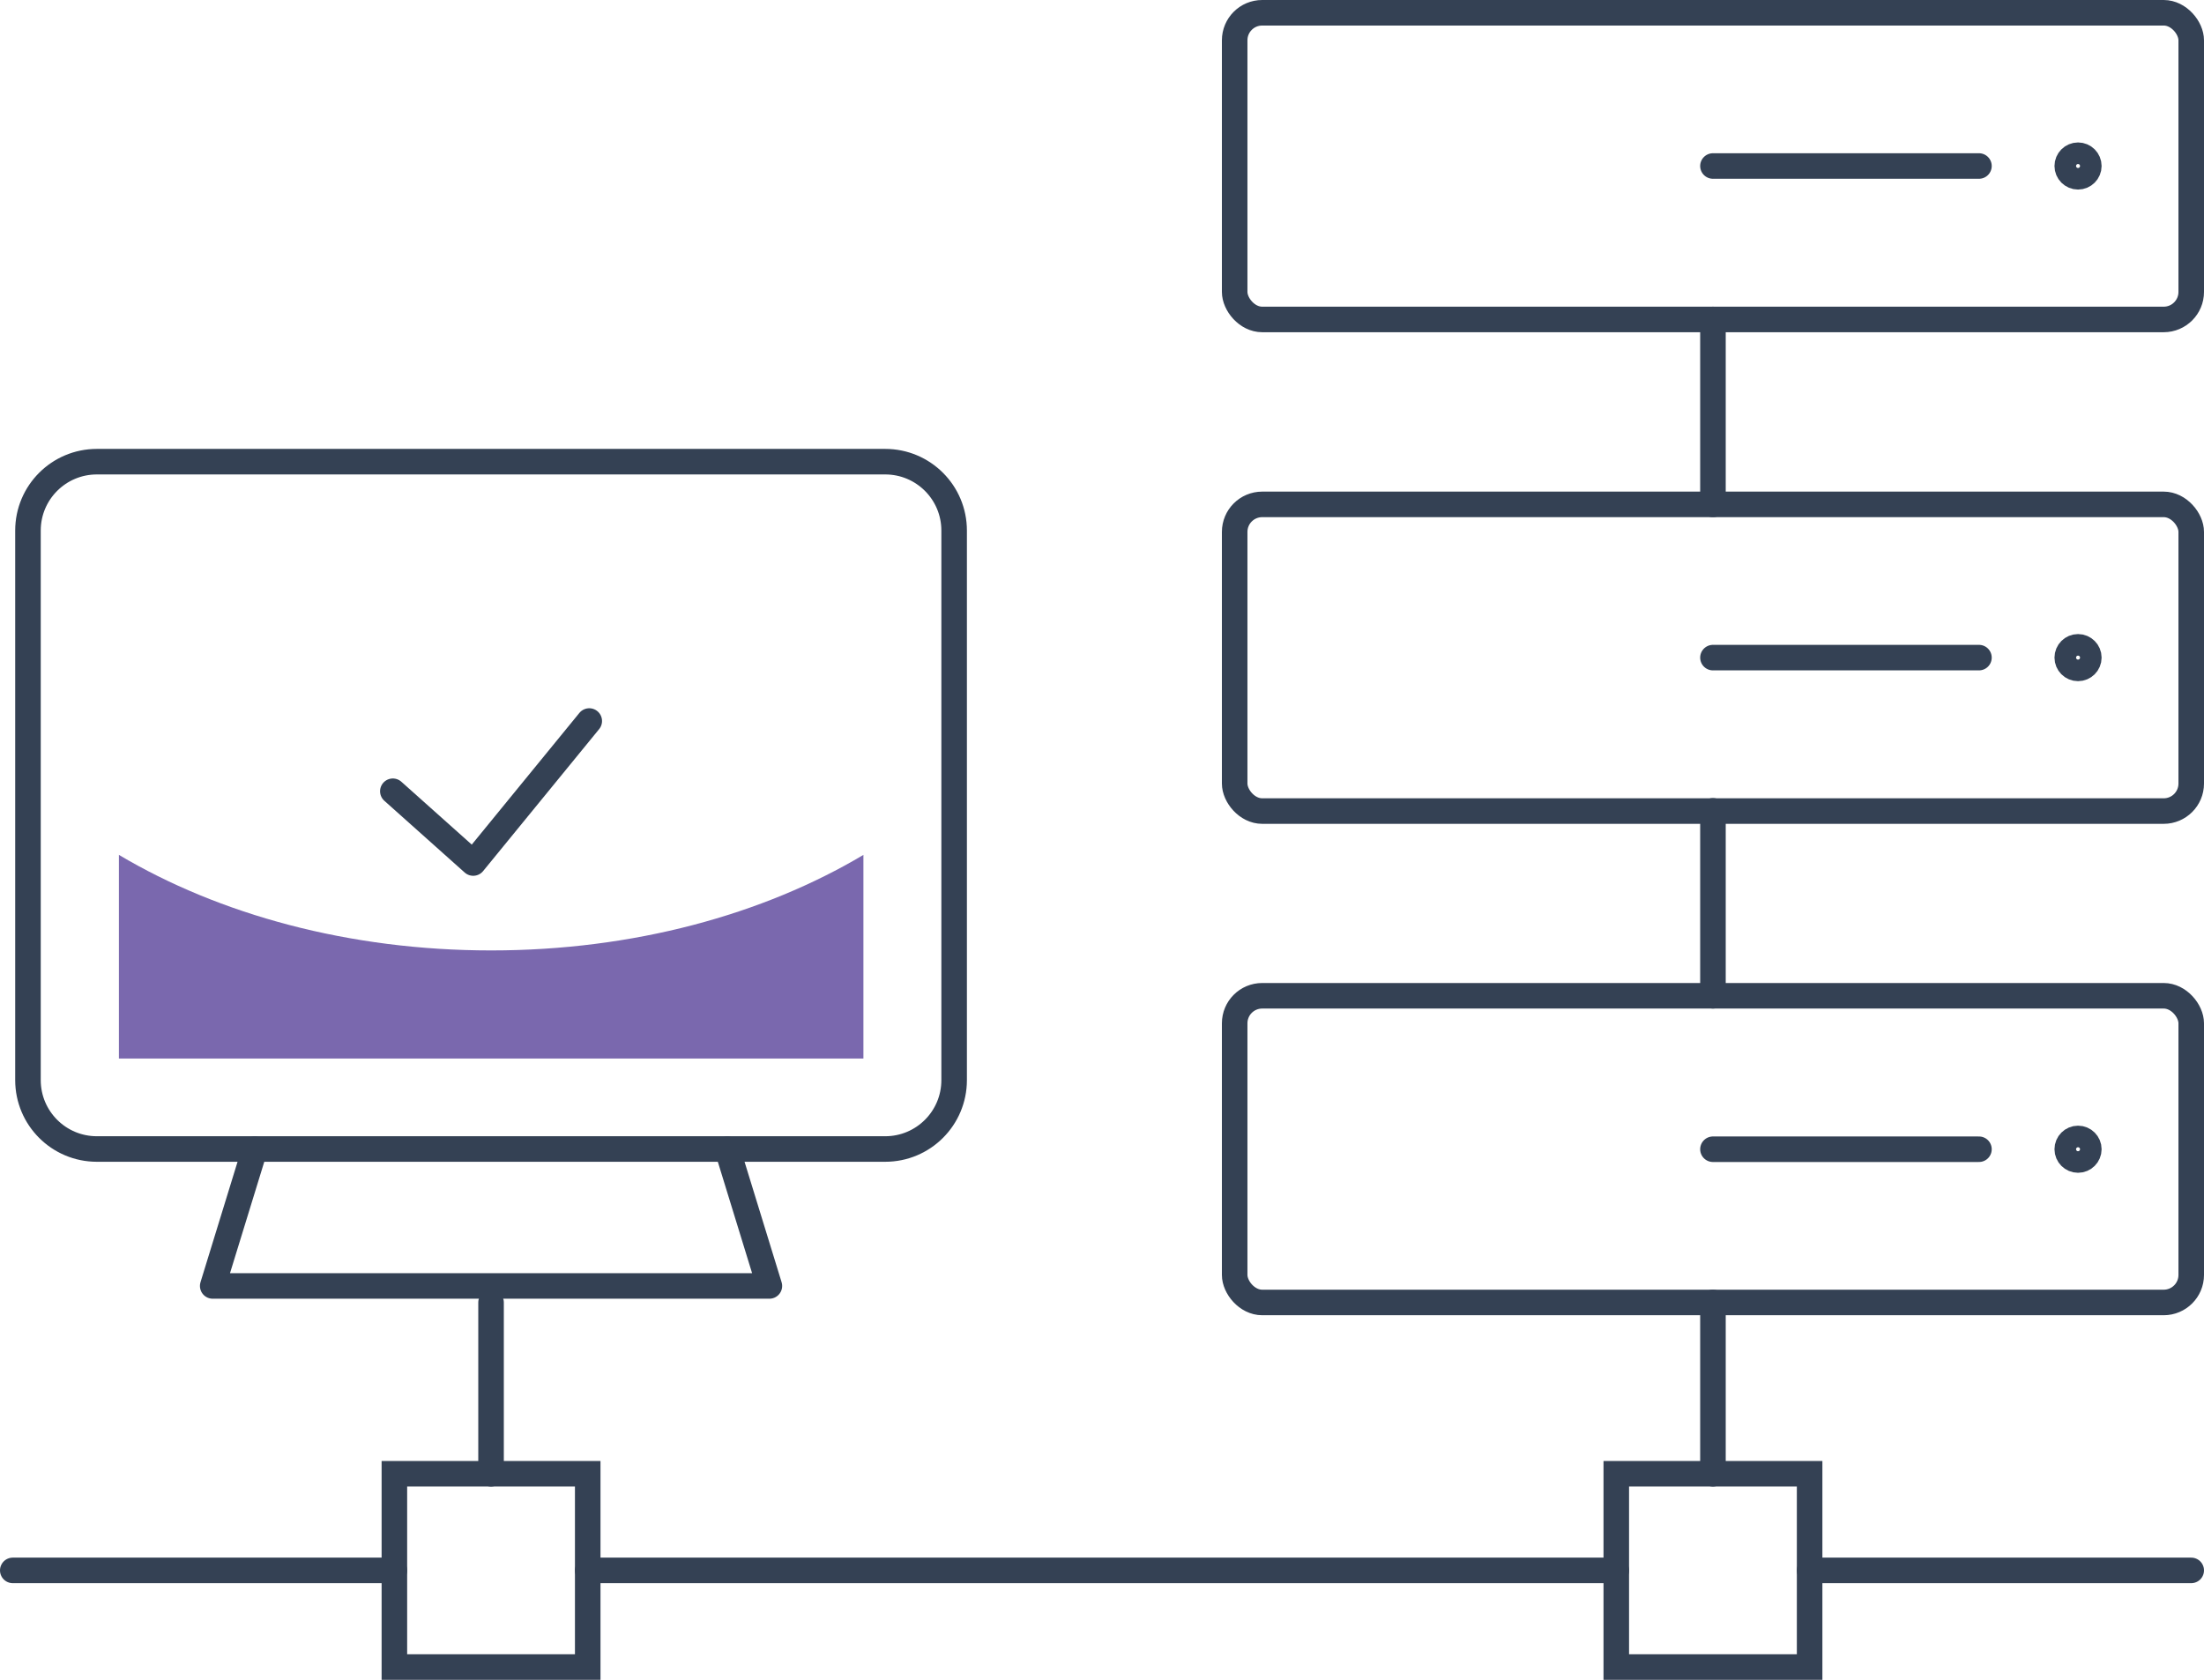<svg xmlns="http://www.w3.org/2000/svg" id="Layer_2" data-name="Layer 2" viewBox="0 0 100.09 76.3"><defs><style>      .cls-1 {        fill: #7a68ae;      }      .cls-2 {        stroke-miterlimit: 10;      }      .cls-2, .cls-3 {        fill: none;        stroke: #344154;        stroke-linecap: round;        stroke-width: 1.16px;      }      .cls-3 {        stroke-linejoin: round;      }    </style></defs><g id="Icon_Set" data-name="Icon Set"><g><polyline class="cls-3" points="17.84 35.94 21.49 39.2 26.76 32.75"></polyline><path class="cls-3" d="M34.94,20.97H4.4c-1.73,0-3.13,1.4-3.13,3.13v24.96c0,1.73,1.4,3.13,3.13,3.13h35.8c1.73,0,3.13-1.4,3.13-3.13v-24.96c0-1.73-1.4-3.13-3.13-3.13h-5.26Z"></path><polyline class="cls-3" points="11.57 52.2 9.66 58.41 22.3 58.41 34.94 58.41 33.03 52.2"></polyline><line class="cls-2" x1="77.79" y1="59.16" x2="77.79" y2="66.94"></line><g><rect class="cls-2" x="56.07" y="45.23" width="43.44" height="13.93" rx="1.25" ry="1.25"></rect><line class="cls-2" x1="77.79" y1="52.2" x2="89.87" y2="52.2"></line><path class="cls-2" d="M94.86,52.2c0-.27-.22-.49-.49-.49s-.49.22-.49.49.22.49.49.49.49-.22.49-.49Z"></path></g><g><rect class="cls-2" x="56.07" y="22.91" width="43.44" height="13.93" rx="1.25" ry="1.25"></rect><line class="cls-2" x1="77.79" y1="29.87" x2="89.87" y2="29.87"></line><path class="cls-2" d="M94.86,29.87c0-.27-.22-.49-.49-.49s-.49.22-.49.49.22.49.49.49.49-.22.49-.49Z"></path></g><g><rect class="cls-2" x="56.07" y=".58" width="43.44" height="13.93" rx="1.25" ry="1.25"></rect><line class="cls-2" x1="77.79" y1="7.54" x2="89.87" y2="7.54"></line><path class="cls-2" d="M94.86,7.54c0-.27-.22-.49-.49-.49s-.49.22-.49.49.22.49.49.49.49-.22.49-.49Z"></path></g><line class="cls-2" x1="22.3" y1="59.16" x2="22.3" y2="66.94"></line><line class="cls-2" x1="77.79" y1="45.23" x2="77.79" y2="36.83"></line><line class="cls-2" x1="77.79" y1="22.91" x2="77.79" y2="14.51"></line><rect class="cls-2" x="17.91" y="66.94" width="8.78" height="8.78"></rect><rect class="cls-2" x="73.4" y="66.94" width="8.78" height="8.78"></rect><line class="cls-2" x1="73.4" y1="71.33" x2="26.69" y2="71.33"></line><line class="cls-2" x1="82.18" y1="71.33" x2="99.51" y2="71.33"></line><line class="cls-2" x1="17.91" y1="71.33" x2=".58" y2="71.33"></line><path class="cls-1" d="M22.3,43.17c-6.46,0-12.36-1.64-16.9-4.34v9.25h33.81v-9.25c-4.55,2.71-10.45,4.34-16.9,4.34Z"></path></g></g></svg>